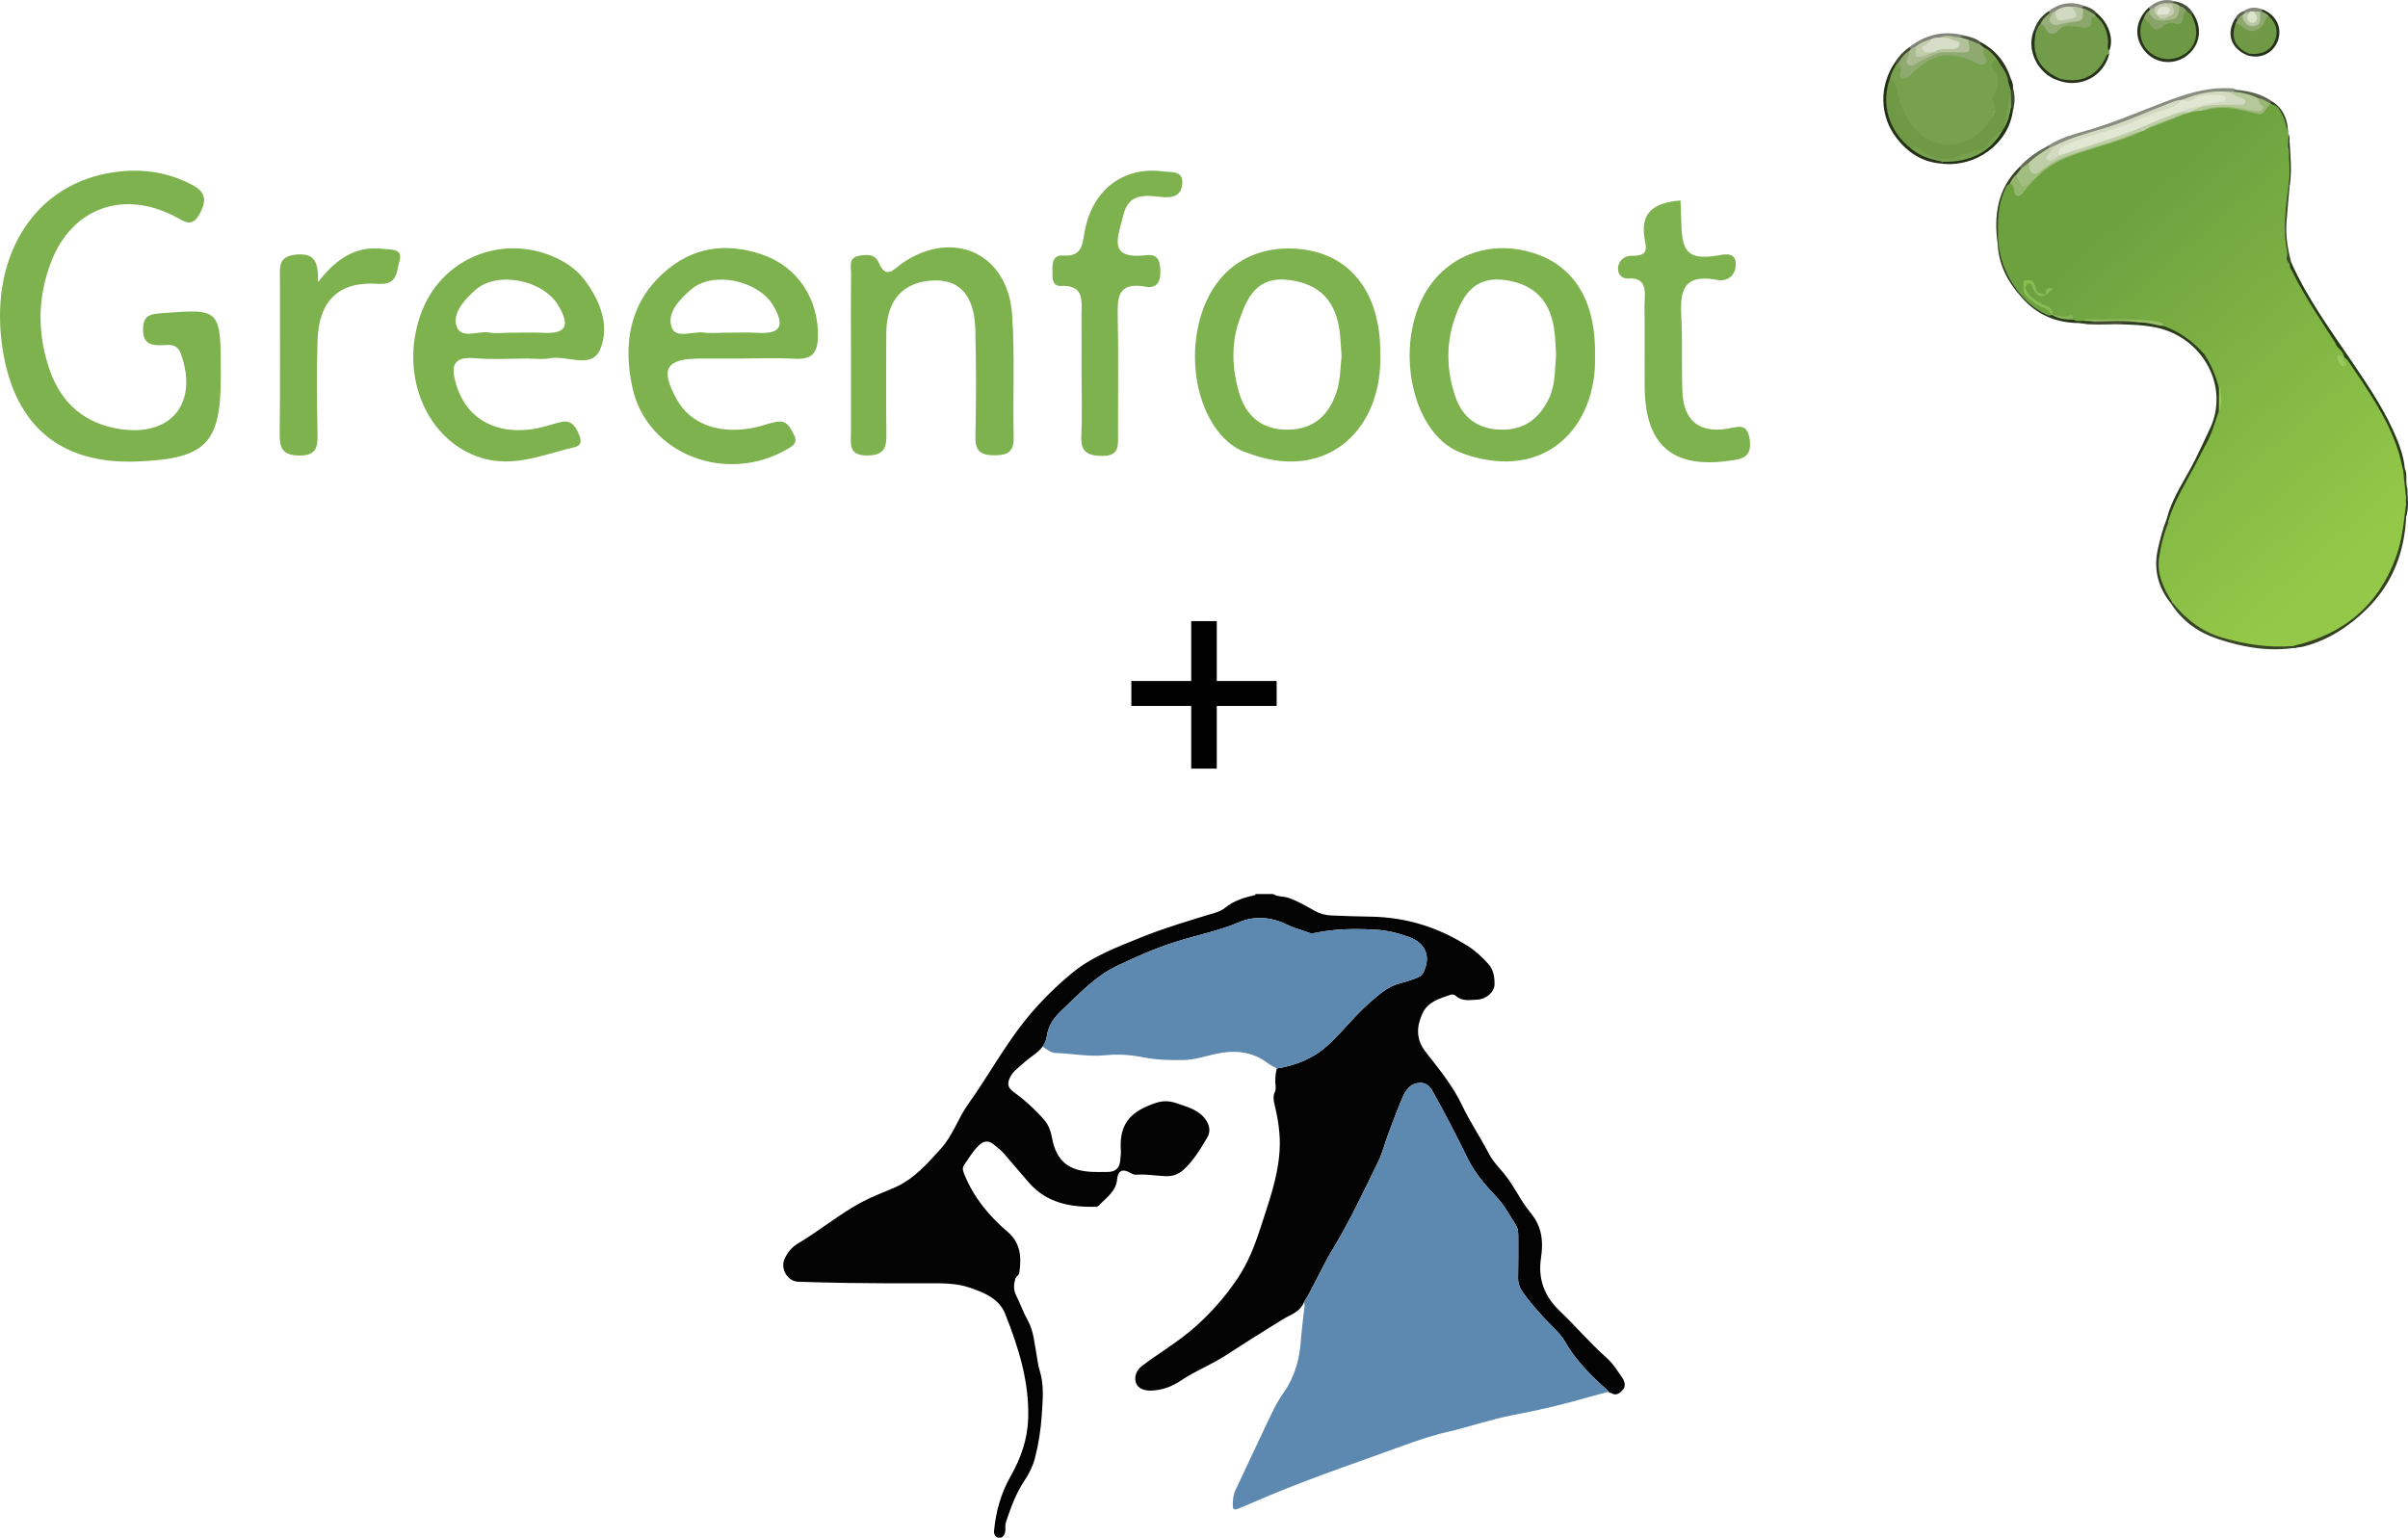 <?xml version="1.0" encoding="UTF-8"?>
<svg id="Layer_2" data-name="Layer 2" xmlns="http://www.w3.org/2000/svg" xmlns:xlink="http://www.w3.org/1999/xlink" viewBox="0 0 2263.692 1445.849">
  <defs>
    <style>
      .cls-1 {
        fill: #aabb92;
      }

      .cls-1, .cls-2, .cls-3, .cls-4, .cls-5, .cls-6, .cls-7, .cls-8, .cls-9, .cls-10, .cls-11, .cls-12, .cls-13, .cls-14, .cls-15, .cls-16, .cls-17, .cls-18, .cls-19, .cls-20, .cls-21, .cls-22, .cls-23, .cls-24, .cls-25, .cls-26, .cls-27, .cls-28, .cls-29, .cls-30, .cls-31, .cls-32, .cls-33, .cls-34, .cls-35, .cls-36, .cls-37, .cls-38, .cls-39, .cls-40, .cls-41, .cls-42, .cls-43, .cls-44, .cls-45, .cls-46, .cls-47, .cls-48, .cls-49, .cls-50, .cls-51, .cls-52, .cls-53, .cls-54, .cls-55, .cls-56, .cls-57, .cls-58, .cls-59, .cls-60, .cls-61, .cls-62, .cls-63, .cls-64, .cls-65, .cls-66, .cls-67, .cls-68, .cls-69, .cls-70, .cls-71, .cls-72, .cls-73, .cls-74, .cls-75, .cls-76, .cls-77 {
        stroke-width: 0px;
      }

      .cls-2 {
        fill: #a1bd80;
      }

      .cls-3 {
        fill: #d2d9c3;
      }

      .cls-4 {
        fill: #84897b;
      }

      .cls-5 {
        fill: #87bf4e;
      }

      .cls-6 {
        fill: #8fc25a;
      }

      .cls-7 {
        fill: #333f1e;
      }

      .cls-8 {
        fill: #3f4c2e;
      }

      .cls-9 {
        fill: #2c3d1b;
      }

      .cls-10 {
        fill: #87a466;
      }

      .cls-11 {
        fill: #e0e4d2;
      }

      .cls-12 {
        fill: url(#linear-gradient);
      }

      .cls-13 {
        fill: #94b56d;
      }

      .cls-14 {
        fill: #3f4c32;
      }

      .cls-15 {
        fill: #8faa70;
      }

      .cls-16 {
        fill: #000;
      }

      .cls-17 {
        fill: #85887a;
      }

      .cls-18 {
        fill: #e0e7d3;
      }

      .cls-19 {
        fill: #9fcd5e;
      }

      .cls-20 {
        fill: #898d7f;
      }

      .cls-21 {
        fill: #5c644f;
      }

      .cls-22 {
        fill: #333b25;
      }

      .cls-23 {
        fill: #27321d;
      }

      .cls-24 {
        fill: #98b773;
      }

      .cls-25 {
        fill: #374927;
      }

      .cls-26 {
        fill: #6e9944;
      }

      .cls-27 {
        fill: #24321a;
      }

      .cls-28 {
        fill: #d6ddc9;
      }

      .cls-29 {
        fill: #2b3a1d;
      }

      .cls-30 {
        fill: #36412a;
      }

      .cls-31 {
        fill: #828479;
      }

      .cls-32 {
        fill: #394626;
      }

      .cls-33 {
        fill: #77a14f;
      }

      .cls-34 {
        fill: #323f20;
      }

      .cls-35 {
        fill: #28321d;
      }

      .cls-36 {
        fill: #c5ceb2;
      }

      .cls-37 {
        fill: #b4c899;
      }

      .cls-38 {
        fill: #29331d;
      }

      .cls-39 {
        fill: #8ca76b;
      }

      .cls-40 {
        fill: #becfa7;
      }

      .cls-41 {
        fill: #27331b;
      }

      .cls-42 {
        fill: #293a19;
      }

      .cls-43 {
        fill: #374428;
      }

      .cls-44 {
        fill: #b4c29c;
      }

      .cls-45 {
        fill: #646b57;
      }

      .cls-46 {
        fill: #b6c59f;
      }

      .cls-47 {
        fill: #464d3b;
      }

      .cls-48 {
        fill: #313f23;
      }

      .cls-49 {
        fill: #29391c;
      }

      .cls-50 {
        fill: #25311d;
      }

      .cls-51 {
        fill: #5d89b1;
      }

      .cls-52 {
        fill: #729b4a;
      }

      .cls-53 {
        fill: #b8c7a5;
      }

      .cls-54 {
        fill: #a7b98d;
      }

      .cls-55 {
        fill: #8ea86e;
      }

      .cls-56 {
        fill: #86b556;
      }

      .cls-57 {
        fill: #709945;
      }

      .cls-58 {
        fill: #28371b;
      }

      .cls-59 {
        fill: #709946;
      }

      .cls-60 {
        fill: #dce4cb;
      }

      .cls-61 {
        fill: #243117;
      }

      .cls-62 {
        fill: #96ca5d;
      }

      .cls-63 {
        fill: #2b371f;
      }

      .cls-64 {
        fill: #5b604e;
      }

      .cls-65 {
        fill: #233117;
      }

      .cls-66 {
        fill: #404b31;
      }

      .cls-67 {
        fill: #d2dac2;
      }

      .cls-68 {
        fill: #212f15;
      }

      .cls-69 {
        fill: #c1ccac;
      }

      .cls-70 {
        fill: #464f38;
      }

      .cls-71 {
        fill: #95ac77;
      }

      .cls-72 {
        fill: #7db24e;
      }

      .cls-73 {
        fill: #505745;
      }

      .cls-74 {
        fill: #86897c;
      }

      .cls-75 {
        fill: #030303;
      }

      .cls-76 {
        fill: #99be65;
      }

      .cls-77 {
        fill: #35471d;
      }
    </style>
    <linearGradient id="linear-gradient" x1="1984.549" y1="210.799" x2="2236.514" y2="500" gradientUnits="userSpaceOnUse">
      <stop offset="0" stop-color="#6da140"/>
      <stop offset=".277" stop-color="#78ac42"/>
      <stop offset="1" stop-color="#93c848"/>
    </linearGradient>
  </defs>
  <g id="Layer_1-2" data-name="Layer 1">
    <g>
      <g>
        <g>
          <path class="cls-56" d="M1906.548,276.288c4.271,5.227,10.052,8.603,16.235,11.301,3.592,1.573,7.062,3.361,6.136,8.325-.047.046-.108.077-.154.108-1.418-3.238-3.191-5.489-7.123-6.799-6.352-2.112-11.702-6.553-16.62-11.116-3.669-3.392-2.56-8.418-2.56-12.766,0-1.773,2.698-1.865,4.518-1.881,2.22-.016,4.04.678,4.872,2.898.694,1.912,1.403,3.824,1.881,5.797.94,3.885,4.533,3.793,7.216,4.703,3.87,1.326,1.819-2.436,2.713-3.731,1.387-2.019,3.392-1.958,5.443-1.989.169.123.355.247.524.355-.047.046-.093.092-.139.108-.925.786-2.005,1.372-2.822,2.267-5.798,6.398-10.931,5.689-14.956-2.082-1.311-2.544-2.143-7.416-5.813-5.103-3.315,2.097-1.604,6.845.647,9.605Z"/>
          <path class="cls-52" d="M1982.878,47.639c-.031,1.048-.061,2.096-.092,3.145-5.592,12.393-13.562,22.039-27.679,25.227-6.463,1.46-12.627,1.129-18.818-.893-19.516-6.942-28.431-24.166-23.545-45.476,1.517-2.635,1.647-6.186,4.994-7.621,2.963-.662,4.982.826,6.359,3.159,3.097,5.245,6.655,4.633,10.617,1.116,2.137-1.897,4.507-3.354,7.459-3.6,3.553-.225,7.155-.526,10.635.173,5.743,1.154,10.526,1.357,12.223-6.023.722-3.139,3.873-2.64,6.453-2.213,10.842,8.568,11.938,20.504,11.394,33.006Z"/>
          <path class="cls-9" d="M2036.814,488.088c4.206-17.146,13.768-31.796,22.108-46.984,6.654-12.118,12.11-24.789,18.165-37.181,19.513-39.939-6.164-86.48-49.623-95.858-12.153-2.622-24.375-2.817-36.646-3.253.721-3.872,3.967-3.147,6.474-3.328,4.203-.304,8.434-.108,12.647-.125,7.844-.376,15.386,1.418,22.919,3.238,16.494,5.048,29.84,14.708,40.76,27.921,7.772,9.982,11.639,21.614,14.29,33.771.697,6.352.728,12.703.034,19.054-.239,1.206-.613,2.376-1.053,3.519-3.374,10.643-6.207,21.51-12.374,31.044-5.256,12.78-12.97,24.255-19.317,36.455-4.823,9.271-9.568,18.589-13.217,28.414-.794,2.137-1.437,4.403-3.704,5.581-1.339-.209-2.32-.648-1.463-2.268Z"/>
          <path class="cls-42" d="M2153.847,246.527c15.428,34.603,37.849,64.907,58.89,96.076,15.313,22.683,30.595,45.431,40.868,71.022,3.435,8.557,6.212,17.328,7.026,26.597.731,1.487-.023,2.096-1.383,2.347-2.04-1.08-2.624-3.131-3.032-5.096-5.903-28.441-21.137-52.454-36.375-76.424-5.062-7.964-9.875-16.155-16.281-23.194-.487-.555-.908-1.163-1.298-1.788-1.923-5.122-6.64-8.447-8.729-13.47-13.377-20.518-27.081-40.834-38.098-62.783-1.916-3.623-5.059-6.813-4.087-11.465.451-1.13,1.072-2.031,2.499-1.823Z"/>
          <path class="cls-20" d="M1925.683,136.792c11.136-7.227,23.802-10.629,36.341-14.188,24.728-7.018,48.182-17.412,72.149-26.467,18.697-7.064,37.696-13.617,58.155-13.198,3.261.067,6.707-.584,9.719,1.415-.709,1.677-2.156,2.463-3.727,3.109-.785.297-1.598.486-2.428.606-14.648-.727-28.812,1.522-42.45,6.958-.757.293-1.54.504-2.331.677-12.908,2.708-24.829,8.28-36.734,13.568-18.847,8.372-38.753,13.438-58.153,20.062-8.017,2.737-15.957,5.638-23.759,8.927-1.453.589-2.928,1.095-4.537.938-1.18-.396-1.968-1.164-2.245-2.407Z"/>
          <path class="cls-7" d="M2261.982,485.432c-1.464,33.801-12.89,63.512-37.227,87.411-16.835,16.532-36.289,29.147-59.497,35.114-1.956.503-4.019.592-6.032.874-1.629.579-3.221,1.042-3.933-1.253,1.468-2.592,4.261-2.607,6.645-3.335,53.04-16.183,85.6-50.653,94.818-106.035,1.014-6.09,1.646-12.186,1.884-18.362.077-1.988-.987-6.305,3.992-4.49-.22,3.361.798,6.798-.651,10.076Z"/>
          <path class="cls-41" d="M2061.482,12.284c9.409,13.818,7.026,30.367-5.778,40.118-12.246,9.327-29.402,7.503-39.283-4.177-10.715-12.665-9.399-28.865,3.327-40.976,1.334-.428,1.918.324,2.272,1.444-.094,1.108-.614,2.028-1.259,2.895-1.78,2.199-3.33,4.553-4.666,7.052-3.985,12.284-1.615,22.752,6.648,29.291,8.506,6.732,19.152,7.39,28.678,1.773,9.003-5.308,13.13-15.958,10.346-26.586-.774-2.957-2.453-5.651-2.543-8.808.241-1.247.732-2.216,2.258-2.027Z"/>
          <path class="cls-32" d="M2155.639,607.35c1.195.494,2.39.987,3.586,1.481-25.614,4.188-50.369-.095-74.586-8.146-18.179-6.043-33.171-16.695-43.623-33.12.449-.807,1.126-1.121,2.031-.946,2.34.616,4.156,2.122,5.564,3.926,14.445,18.511,34.692,26.42,56.699,30.997,14.519,3.02,29.101,5.705,44.075,3.851,2.275-.282,4.66-.251,6.255,1.957Z"/>
          <path class="cls-61" d="M1824.343,153.758c-17.348-1.525-30.772-10.197-41.166-23.576-16.417-21.131-16.898-49.363-1.738-71.625,1.464-.14,1.899.801,2.101,1.993-.722,5.263-4.507,9.359-5.512,14.519-7.203,25.277-.329,46.22,19.41,63.207,7.617,5.077,15.429,9.691,24.755,10.898,1.517.196,2.972.667,3.885,2.076.398,1.513-.612,2.05-1.736,2.508Z"/>
          <path class="cls-68" d="M1824.343,153.758c.684-.527,1.367-1.054,2.051-1.581,4.293-2.806,9.376-1.956,14.046-2.743,18.001-3.033,31.534-12.24,40.918-27.76.539-1.006,1.092-2.003,1.616-3.018,4.117-5.698,2.719-13.75,8.063-18.921,2.223.67,1.924,2.185,1.281,3.815-3.748,31.391-34.972,54.454-67.975,50.209Z"/>
          <path class="cls-43" d="M1888.76,173.983c-7.913,12.622-9.144,26.737-9.183,41.118-.009,3.314-.033,6.628-.05,9.942-1.182,1.443.32,3.717-1.532,4.953-3.843-27.252-.472-52.491,20.326-72.869,1.401-.514,1.907.347,2.252,1.462-.073,3.22-2.623,4.896-4.38,7.069-2.613,2.651-4.101,6.315-7.433,8.326Z"/>
          <path class="cls-25" d="M2153.847,246.527c-.48.574-.961,1.149-1.441,1.723-5.53-1.48-3.304-5.806-3.403-9.278-4.702-22.442-1.992-44.701,1.643-66.938,1.634.662.72,2.559,1.711,3.532-.962,10.978-2.048,21.947-2.853,32.937-.946,12.926,1.039,25.561,4.342,38.024Z"/>
          <path class="cls-34" d="M2036.814,488.088c.494.626.988,1.251,1.482,1.877.622.605.928,1.341.929,2.206-1.25,9.685-5.282,18.662-6.922,28.324-2.223,13.098.254,24.898,6.552,36.255,1.691,3.05,4.504,5.775,3.402,9.818-.414.332-.828.664-1.242.997-12.393-15.26-16.792-32.41-12.379-51.717,2.155-9.428,4.468-18.796,8.178-27.759Z"/>
          <path class="cls-49" d="M1901.198,277.344c8.126,7.857,16.197,15.797,27.625,18.8.385-.066.77-.133,1.155-.203,6.513,1.086,12.921,2.876,19.596,2.915,3.219.762,6.487,1.007,9.79.975,3.481.417,7.416-.951,10.095,2.577-4.61,3.827-9.787,1.346-14.742,1.329-22.03-.099-40.542-7.934-54.87-24.966-.666-1.532.059-1.747,1.35-1.428Z"/>
          <path class="cls-23" d="M2126.33,8.659c12.949,4.633,19.391,16.994,15.21,29.182-4.152,12.101-16.392,18.063-29.007,14.131-.117-1.396.792-2.014,1.88-2.499,1.463-.515,2.996-.588,4.528-.617,8.101-.156,14.441-3.253,17.596-11.085,3.182-7.901,1.933-15.02-4.526-20.917-1.875-2.232-4.831-3.377-6.198-6.123-.103-.759.057-1.453.519-2.072Z"/>
          <path class="cls-35" d="M1936.733,74.118c19.37,4.479,34.128-2.32,42.669-19.825.813-1.666,1.132-3.403,3.384-3.508-5.078,21.077-27.364,32.628-47.977,24.867.287-.956,1.258-1.054,1.924-1.534Z"/>
          <path class="cls-31" d="M1794.795,44.371c15.873-12.191,33.422-16.123,52.863-10.731-1.217,1.904-3.219,2.425-5.206,2.978-5.86.325-11.721-1.937-17.583-.002-2.911.653-5.909.874-8.77,1.768-4.758,1.353-9.232,3.369-13.49,5.876-1.851.991-3.498,2.49-5.799,2.396-1.089-.392-1.78-1.138-2.014-2.285Z"/>
          <path class="cls-27" d="M1936.733,74.118c-.641.511-1.282,1.023-1.924,1.534-19.73-6.371-30.631-29.649-22.458-47.958,1.412-.175,2.27.147,1.626,1.815-4.782,21.305,2.742,36.054,22.756,44.608Z"/>
          <path class="cls-29" d="M1901.198,277.344c-.45.476-.9.952-1.35,1.428-12.581-13.885-20.687-29.776-21.853-48.776.474-1.663-.075-3.642,1.532-4.953,1.357,19.865,9.023,37.116,21.671,52.302Z"/>
          <path class="cls-14" d="M1954.717,303.738c4.723-1.223,9.82,1.117,14.396-1.508,1.133-1.599,2.814-2.156,4.635-2.221,10.659-.38,21.322-.329,31.981-.026,2.285.065,4.639.442,5.491,3.184-6.736,1.346-13.789-1.235-20.402,1.645-12.048.14-24.121,1.102-36.101-1.074Z"/>
          <path class="cls-38" d="M1861.423,39.298c14.488,7.49,23.953,19.172,28.9,34.627-.944,1.153-.182,4.232-3.305,2.934-2.655-6.543-6.384-12.523-9.894-18.613-3.734-4.952-8.095-9.255-13.199-12.797-1.43-1.135-2.757-2.35-3.269-4.198-.019-.758.224-1.414.766-1.953Z"/>
          <path class="cls-63" d="M2114.397,50.551c-.621.474-1.243.948-1.864,1.422-15.681-6.469-20.241-21.18-10.893-35.142,1.476-.583,1.977.365,2.364,1.501.125,1.56-.504,2.931-1.062,4.319-2.483,10.102-.711,18.653,8.786,24.464,1.284.785,2.614,1.646,2.67,3.437Z"/>
          <path class="cls-74" d="M1925.826,10.5c10.591-7.902,22.011-9.707,34.362-4.679-.681,1.567-2.024,2.276-3.548,2.755-2.999.546-5.892-.721-8.873-.515-5.077-.373-9.713,1.191-14.224,3.275-1.257.579-2.53,1.124-3.864,1.512-.683.149-1.366.136-2.048-.018-.987-.475-1.623-1.227-1.806-2.33Z"/>
          <path class="cls-65" d="M1982.878,47.639c-2.507-2.638-.858-5.84-1.08-8.754-.708-9.289-3.632-17.418-11.13-23.43-.936-.471-1.691-1.101-1.921-2.191.376-.998.839-1.835,2.121-1.116,11.448,9.253,16.562,24.364,12.01,35.492Z"/>
          <path class="cls-45" d="M1899.853,158.681c-.511-.518-1.022-1.036-1.532-1.554,7.707-8.682,17.236-14.91,27.362-20.335.579.536,1.158,1.072,1.737,1.608-4.648,7.073-12.973,9.561-18.828,15.13-2.966,1.623-4.386,5.891-8.74,5.151Z"/>
          <path class="cls-21" d="M2098.761,86.027c1.095-.557,2.191-1.114,3.286-1.672,12.029,1.28,23.683,3.718,33.792,10.935-.303,1.202-1.056,1.964-2.243,2.308-4.28-.146-7.643-3.023-11.683-3.908-7.37-3.609-16.025-3.336-23.152-7.663Z"/>
          <path class="cls-48" d="M2134.029,96.964c.603-.558,1.206-1.116,1.809-1.674,10.315,6.432,14.414,16.224,15.065,27.88-3.285-.368-2.683-3.037-3.206-5.18-1.899-7.785-4.714-15.059-12.042-19.518-.91-.106-1.429-.633-1.626-1.508Z"/>
          <path class="cls-58" d="M2152.357,175.566c-.57-1.177-1.14-2.353-1.71-3.531.038-10.434.077-20.866.117-31.298.055-2.83-2.624-6.16,1.506-8.245.959,14.356,2.368,28.712.087,43.074Z"/>
          <path class="cls-4" d="M2021.279,8.998c-.51-.583-1.02-1.166-1.531-1.749,7.379-6.176,15.523-9.128,25.12-5.97-.611,1.346-1.83,1.965-3.058,2.582-.631.279-1.289.471-1.961.617-4.431.289-8.852.616-12.7,3.224-1.89.73-3.498,2.775-5.869,1.296Z"/>
          <path class="cls-47" d="M2041.655,2.661c1.071-.46,2.142-.921,3.212-1.381,7.103,1.305,12.843,4.669,16.615,11.004-.516.548-1.032,1.095-1.548,1.643-2.399.604-3.712-1.161-5.272-2.397-1.829-1.894-3.833-3.557-6.267-4.644-2.196-1.489-5.262-1.599-6.741-4.224Z"/>
          <path class="cls-30" d="M1925.826,10.5c.456.52.913,1.04,1.369,1.56-1.243,5.136-5.623,7.652-9.113,10.911-2.741,1.316-2.323,4.618-4.106,6.537-.541-.604-1.083-1.209-1.625-1.814,2.466-7.32,7.092-12.946,13.475-17.195Z"/>
          <path class="cls-8" d="M1892.318,103.549c-.557-1.149-1.113-2.298-1.67-3.448-3.198-3.464-1.85-7.629-1.81-11.596.11-.791.328-1.558.613-2.304.646-1.453,1.367-2.855,2.945-3.538,1.95,6.969,1.998,13.931-.077,20.886Z"/>
          <path class="cls-77" d="M2259.118,442.182c.504-.653,1.008-1.307,1.512-1.96,3.001,6.049.284,12.848,2.492,19-1.617,2.344,1.57,6.139-2.357,7.785-3.921-8.053-3.978-16.36-1.647-24.825Z"/>
          <path class="cls-17" d="M2126.33,8.659c.02.667.041,1.334.061,2.002-.469.59-1.053,1.026-1.746,1.318-1.76.565-3.581.543-5.397.565-1.041.037-2.087.028-3.128.056-1.709.054-3.409.535-5.137.179-1.006-.466-1.694-1.193-1.884-2.321,5.418-3.723,11.184-4.104,17.231-1.798Z"/>
          <path class="cls-73" d="M1861.423,39.298c-.063.766-.125,1.531-.188,2.297-4.318.979-7.664-2.093-11.59-2.76-2.356-.994-5.112-1.283-6.664-3.716,1.18-1.692,3.145-.901,4.677-1.479,4.886,1.162,9.732,2.422,13.765,5.658Z"/>
          <path class="cls-66" d="M1794.795,44.371c.582.583,1.164,1.165,1.746,1.748-.064,1.096-.565,1.996-1.238,2.824-3.748,3.551-6.847,7.71-10.511,11.349-.685.289-1.346.226-1.987-.136-.455-.533-.911-1.066-1.366-1.599,3.412-5.708,7.975-10.332,13.356-14.186Z"/>
          <path class="cls-22" d="M2261.746,467.238c.641-2.641-.654-5.614,1.376-8.016.104,8.758,1.773,17.583-1.14,26.21-.072-3.746-.144-7.492-.217-11.237-1.859-2.314-1.853-4.632-.019-6.956Z"/>
          <path class="cls-70" d="M1970.867,12.147c-.554.522-1.107,1.043-1.661,1.565-4.597.731-7.353-3.029-11.046-4.515-.559-.435-.979-.982-1.286-1.616.601-1.535,2.108-1.365,3.314-1.76,4.059,1.267,7.889,2.918,10.679,6.327Z"/>
          <path class="cls-50" d="M1892.395,82.663l-1.677,3.556c-2.411-2.632-4.526-5.355-2.825-9.245.81-1.017,1.62-2.033,2.43-3.05,1.331,2.761,2.279,5.613,2.072,8.739Z"/>
          <path class="cls-64" d="M2109.1,10.457c.551.513,1.102,1.026,1.654,1.539-.014,1.484-1.042,2.309-2.033,3.161-1.883.948-2.605,3.825-5.392,3.294-.563-.54-1.126-1.08-1.689-1.62,1.537-3.236,4.2-5.154,7.46-6.373Z"/>
          <path class="cls-48" d="M2152.27,132.491c-2.238,2.428-.806,5.528-1.506,8.241-2.875-5.15.004-10.223.215-15.335,1.464,2.175,1.61,4.592,1.292,7.093Z"/>
          <path class="cls-6" d="M1929.629,271.493c-.047.046-.093.092-.139.108-.139-.154-.262-.308-.385-.462.169.123.355.247.524.355Z"/>
          <path class="cls-5" d="M1906.548,276.288c4.271,5.227,10.052,8.603,16.235,11.301,3.592,1.573,7.062,3.361,6.136,8.325-.047.046-.108.077-.154.108-1.418-3.238-3.191-5.489-7.123-6.799-6.352-2.112-11.702-6.553-16.62-11.116-3.669-3.392-2.56-8.418-2.56-12.766,0-1.773,2.698-1.865,4.518-1.881,2.22-.016,4.04.678,4.872,2.898.694,1.912,1.403,3.824,1.881,5.797.94,3.885,4.533,3.793,7.216,4.703,3.87,1.326,1.819-2.436,2.713-3.731,1.387-2.019,3.392-1.958,5.443-1.989.169.123.355.247.524.355-.047.046-.093.092-.139.108-.925.786-2.005,1.372-2.822,2.267-5.798,6.398-10.931,5.689-14.956-2.082-1.311-2.544-2.143-7.416-5.813-5.103-3.315,2.097-1.604,6.845.647,9.605Z"/>
          <path class="cls-2" d="M1899.853,158.681c2.58-2.003,5.159-4.006,7.739-6.009,1.282,1.042,1.603,2.573,2.044,4.039,1.203,3.998,3.926,4.934,6.996,2.513,23.539-18.557,53.136-21.964,80.063-31.986,5.724-2.13,11.008-7.17,18.038-4.781.264.289.525.582.787.875-8.054,7.378-18.84,8.395-28.486,11.921-14.218,5.198-28.803,9.386-43.182,14.154-10.373,3.439-18.067,11.266-27.078,16.941-3.142,1.823-5.302,4.774-8.073,7.026-7.35,5.974-11.058,4.815-13.361-4.2-.379-1.484-.886-2.952-.235-4.487,1.582-2.002,3.165-4.005,4.747-6.007Z"/>
          <path class="cls-37" d="M2098.761,86.027c8.481.905,16.779,2.485,24.405,6.567,2.449,3.307,7.595,6.045,4.7,10.915-2.852,4.797-8.068,3.402-12.493,2.122-16.985-4.912-33.874-4.877-50.727.549-5.619,1.575-11.238,3.149-16.858,4.724-1.455.99-2.957,1.34-4.558.337,1.104-7.367,8.07-4.628,12.06-7.018,4.555-1.687,8.919-3.885,13.603-5.248.706-.258,1.432-.441,2.165-.591,11.606-2.8,23.575-1.427,35.895-2.197-2.75-4.822-9.598-3.804-9.955-9.669.588-.164,1.175-.327,1.763-.491Z"/>
          <path class="cls-24" d="M2064.646,106.18c16.397-8.211,33.283-6.444,50.288-2.495,1.959.455,3.963.851,5.963.966,2.244.129,4.855.483,6.124-1.992,1.235-2.409-1.131-3.613-2.362-5.071-1.261-1.493-1.388-3.216-1.493-4.995,4.219-.03,7.178,3.075,10.863,4.372.541.502,1.083,1.005,1.625,1.507-.802,1.565-3.202,2.129-3.004,4.245.799,8.525-3.737,8.429-10.015,6.703-6.866-1.887-14.014-2.78-20.833-4.802-12.645-3.75-24.767,1.382-37.157,1.563Z"/>
          <path class="cls-13" d="M1895.106,164.688c.399.646.868,1.259,1.186,1.943,5.185,11.148,5.36,11.195,15.306,2.543,1.544-1.344,2.905-2.879,5.177-2.825-5.293,6.063-10.407,12.294-15.936,18.133-4.262,4.5-6.743,3.499-8.788-2.461-.93-2.709.699-6.576-3.289-8.037,1.487-3.527,3.233-6.877,6.345-9.295Z"/>
          <path class="cls-2" d="M2043.124,110.839c1.555.021,3.109.043,4.664.064-3.583,4.79-9.607,4.074-14.39,6.107-5.774,2.455-11.114,6.565-17.88,6.32.001.002-.24-.258-.24-.258-1.014-1.638-.524-3.13,1.014-3.835,7.631-3.498,15.421-6.626,23.326-9.451,1.215-.434,2.502.136,3.505,1.051Z"/>
          <path class="cls-39" d="M1958.204,7.941c4.236.839,7.368,3.784,11.003,5.771.487.58.974,1.161,1.461,1.742-2.046.779-4.995.034-4.681,4.091.491,6.329-4.241,7.332-8.679,6.199-5.33-1.362-10.587-.951-15.886-1.199-.706-1.74.263-2.831,1.471-3.83,1.54-.912,3.282-1.278,5.008-1.546,5.237-.812,9.195-2.672,8.465-9.076-.121-1.061.893-1.709,1.837-2.151Z"/>
          <path class="cls-71" d="M1942.967,21.485c-.515,1.02-1.029,2.04-1.544,3.059-.504.089-1.041.093-1.505.28-4.036,1.625-5.976,6.698-10.729,6.94-5.635.287-5.562-5.928-8.87-8.354-.554-.406-1.48-.306-2.235-.44,1.594-4.843,5.343-7.887,9.113-10.911.562.039,1.126.078,1.689.118,1.505,1.177.937,2.699.727,4.185-.607,4.312,1.725,5.419,5.457,4.912,2.647-.36,5.326-2.247,7.896.21Z"/>
          <path class="cls-12" d="M2261.76,474.192c-1.989,16.697-3.531,33.488-9.328,49.46-16.667,45.93-49.692,72.957-96.794,83.704-22.71,1.958-44.727-1.511-66.528-7.847-19.519-5.674-34.397-17.453-46.855-32.933-7.832-12.704-14.709-25.732-12.642-41.397,1.542-11.594,4.302-22.896,8.788-33.719-.015-.509-.046-1.002-.108-1.495,5.581-18.779,16.004-35.245,25.116-52.344,3.238-6.075,6.321-12.258,9.482-18.378,5.689-9.652,8.834-20.321,12.319-30.836.231-.586.462-1.156.693-1.742,1.896-7.015,1.835-14.061.154-21.122-2.698-11.625-7.277-22.464-13.829-32.455-10.577-12.041-23.158-21.2-38.375-26.55-1.08-.848-2.482-1.619-1.588-3.022-22.001-2.22-44.064-2.852-66.158-2.328-2.529.062-5.103-.401-7.585.447-3.207.216-6.476.848-9.405-1.171-1.634-2.22-3.809-1.958-6.198-1.65-4.934.647-9.39-1.526-13.969-2.806l-.123.139c-.016-.046-.031-.092-.062-.123.046-.031.108-.062.154-.108.925-4.965-2.544-6.753-6.136-8.325-6.183-2.698-11.965-6.075-16.235-11.301-2.251-2.76-3.962-7.509-.647-9.605,3.67-2.313,4.502,2.56,5.813,5.103,4.025,7.771,9.158,8.48,14.956,2.082.817-.894,1.896-1.48,2.822-2.267.046-.015.092-.062.139-.108-.169-.108-.355-.231-.524-.355-2.051.031-4.055-.031-5.443,1.989-.894,1.295,1.156,5.057-2.713,3.731-2.683-.91-6.276-.817-7.216-4.703-.478-1.974-1.187-3.885-1.881-5.797-.832-2.22-2.651-2.914-4.872-2.898-1.82.015-4.518.108-4.518,1.881,0,4.348-1.11,9.374,2.56,12.766,4.918,4.564,10.269,9.004,16.62,11.116,3.932,1.31,5.705,3.561,7.123,6.799-1.927,1.495-3.669.355-5.458-.493-9.081-4.24-16.698-10.361-23.204-17.946-13.275-15.402-20.691-33.195-21.847-53.562-.154-14.57-.478-29.171,5.396-43.001,1.002-2.359,1.881-4.749,3.361-6.845,4.132-2.683,5.381-.216,6.167,3.376.525,2.436.324,5.813,3.176,6.537,3.207.802,4.918-2.39,6.645-4.456,4.271-5.134,8.587-10.207,13.398-14.863,16.636-15.942,38.359-20.814,59.282-27.69,13.336-4.394,27.105-7.847,39.516-14.801,10.885-3.993,21.662-8.264,32.362-12.735,5.535-2.729,11.486-4.086,17.499-5.258,4.363.185,8.65-.863,12.812-1.788,13.476-2.991,26.318.185,39.146,3.361,9.651,2.405,9.589,2.606,15.187-5.967.57-.879,1.495-1.342,2.435-1.773,7.0.17,8.743,6.059,11.348,10.762,2.451,4.425,2.682,9.729,4.918,14.292.632.725.863,1.449.077,2.22,1.08,5.227-1.033,10.608.74,15.803.093,10.176,1.418,20.352-.015,30.528-2.714,21.801-6.183,43.586-1.496,65.556.062,1.927-.031,3.839-.632,5.674.431,1.943,1.218,3.762,2.822,5.289-.078,4.194,3.099,7.077,4.348,10.731,11.286,22.001,25.178,42.415,38.483,63.198,1.357,5.381,8.109,7.447,8.341,13.537-.016-.015-.047-.031-.062-.046-.093.046-.17.108-.247.17-3.176.617-5.889,1.418-1.372,5.057.802-1.634-.277-3.839,1.372-5.057.108-.015.2-.046.309-.062v-.062c1.156.971,2.575,1.742,3.391,2.945,18.486,27.398,37.82,54.363,47.934,86.386,1.758,5.612,2.822,11.425,4.225,17.145.863,8.356,1.742,16.698,2.621,25.054.015,2.313.015,4.641.015,6.953Z"/>
          <path class="cls-19" d="M2203.574,335.708v.062c-.108.015-.201.046-.309.062.077-.062.154-.123.247-.17.015.015.046.031.062.046Z"/>
          <path class="cls-76" d="M1958.523,301.641c1.931-1.854,4.36-1.205,6.593-1.186,20.459.172,40.956-.986,61.351,1.553,1.988.248,3.914.995,5.869,1.51.507,1.009,1.014,2.019,1.521,3.028-7.602-.756-14.885-3.654-22.639-3.377-13.991-2.224-28.063-.903-42.105-.939-3.53-.196-7.06-.392-10.591-.588Z"/>
          <path class="cls-19" d="M2086.054,365.544c.342-.754,1.484-2,1.453-1.625-.618,7.578,2.598,15.459-1.599,22.753.048-7.042.097-14.085.145-21.127Z"/>
          <path class="cls-18" d="M2050.842,93.962c.464-.168.939-.301,1.423-.397,4.047.837,7.502-1.02,11.021-2.482,7.258-3.014,14.84-3.687,22.584-3.279,3.503.185,7.107.832,7.41,5.055.333,4.632-3.867,4.018-6.666,4.415-5.781.821-11.684.84-17.272,2.838l.006-.004c-5.803,1.318-11.284,3.648-16.946,5.411-14.909,4.578-29.085,11.074-43.383,17.154-16.986,7.223-34.601,12.319-52.259,17.361-7.284,2.08-13.76,6.91-21.792,6.43-3.325-7.135,1.662-9.984,6.774-12.026,9.738-3.888,19.547-7.92,29.666-10.43,13.729-3.406,26.945-8.11,39.814-13.671,13.126-5.672,26.82-9.944,39.619-16.376Z"/>
          <path class="cls-40" d="M1935.264,146.298c20.3-6.639,40.699-12.99,60.869-20.003,18.013-6.263,34.979-15.274,53.277-20.858.973-.297,1.975-.499,2.963-.745,1.931-.869,3.877-1.793,4.726,1.293-4.741,1.379-10.083,1.031-13.975,4.855-9.421,3.759-19.684,5.603-27.844,12.236-11.123,1.847-20.949,7.545-31.68,10.632-13.668,3.931-27.183,8.415-40.69,12.884-8.059,2.666-15.257,7.138-22.095,12.063-3.079,2.218-5.531,6.139-9.875,4.194-4.35-1.948-3.289-6.415-3.349-10.177,5.877-5.774,12.879-9.986,19.829-14.27,1.104-.329,2.208-.658,3.313-.987,2.131,4.475-3.27,6.217-3.484,10.375,2.839,1.022,5.206-2.15,8.014-1.491Z"/>
          <path class="cls-67" d="M1935.264,146.298c-3.353,2.552-7.478,6.659-10.979,3.438-1.96-1.803,2.659-6.095,4.865-8.981.733-.959,1.067-2.221,1.584-3.343,14.604-7.607,30.418-11.858,46.079-16.495,20.395-6.037,39.667-14.984,59.449-22.608,4.725-1.821,9.325-4.235,14.58-4.348-4.275,5.893-11.558,7.684-17.42,9.579-13.331,4.309-25.706,10.796-38.937,15.182-16.887,5.597-34.167,9.977-50.699,16.693-5.186,2.107-9.361,4.358-8.523,10.882Z"/>
          <path class="cls-67" d="M2069.342,100.111c5.206-4.863,12.31-1.741,18.074-4.29,1.685-.745,4.633.187,4.602-2.787-.026-2.492-2.569-3.388-4.405-3.441-8.02-.231-16.122-1.589-23.794,2.692-3.392,1.893-7.224,5.447-11.554,1.282,14.328-6.048,29.162-8.884,44.732-7.051,2.437,3.278,6.549,3.698,9.798,5.587,1.692.985,4.198.685,3.912,3.627-.284,2.923-2.555,2.772-4.604,2.771-12.278-.001-24.571-.378-36.762,1.61Z"/>
          <path class="cls-26" d="M2055.786,10.642c1.383,1.094,2.767,2.189,4.15,3.284,7.794,14.383,5.685,28.312-5.507,36.371-11.407,8.215-26.794,6.667-36.048-3.628-7.074-7.869-8.339-20.549-2.966-29.717,3.649-.225,5.372,2.535,7.314,4.839,2.752,3.266,5.741,3.98,9.33,1.375,1.45-1.052,3.062-2.149,4.805-2.275,7.124-.515,14.227-.707,15.579-10.199.163-1.147,2.178-.785,3.344-.05Z"/>
          <path class="cls-10" d="M2055.786,10.642c-3.76.261-3.186,3.091-3.469,5.593-.541,4.787-2.64,7.704-8.081,5.863-4.042-1.368-8.011-.041-10.651,2.406-5.714,5.296-9.637,3.011-12.952-2.179-1.439-2.254-3.568-3.509-5.219-5.373.977-2.486,1.912-5.003,4.426-6.432,1.586.31,2.595,1.456,3.709,2.488,8.501,7.873,19.043,5.655,23.732-4.976.425-.964,1.081-1.681,2.093-2.037,3.055.283,4.755,2.435,6.411,4.647Z"/>
          <path class="cls-54" d="M2049.375,5.995c-1.954,4.528-.254,11.248-7.786,12.402-8.745,1.34-17.521,3.112-21.748-7.877.479-.507.959-1.014,1.439-1.521,1.665-.913,3.331-1.827,4.996-2.74,1.771,1.836.125,4.627,1.843,6.471.5.437.984.875,1.505,1.277,9.619,1.508,10.935.342,11.921-10.56.064-.258.101-.519.111-.785,2.883.393,5.569,1.244,7.72,3.333Z"/>
          <path class="cls-33" d="M1782.805,60.156c.383-.133.777-.208,1.182-.225,4.448-.059,4.518,3.372,4.616,6.283.207,6.137,3.196,4.883,6.227,2.36,3.925-3.268,7.691-6.734,11.755-9.839,12.916-9.867,27.062-10.83,42.017-5.729,1.204.411,2.317,1.101,3.532,1.488,3.385,1.077,6.826,4.478,9.977,3.159,4.672-1.955-.279-6.148.597-9.338.405-1.475.4-3.048,1.856-4.002,5.919,2.757,9.988,7.508,13.667,12.68-2.499,3.61-3.021,7.145-.22,10.98,1.519,2.08,2.737,4.972,1.965,7.28-4.145,12.392-1.534,26.007-8.465,38.146-5.253,9.2-11.343,16.636-21.083,20.18-25.323,9.215-40.987,2.793-56.462-17.069-4.252-5.457-7.304-11.877-9.067-18.611-2.152-8.217-4.816-16.211-8.187-23.988.962-5.059,3.672-9.343,6.092-13.755Z"/>
          <path class="cls-57" d="M1776.713,73.911c5.379,3.314,6.225,9.149,7.508,14.462,2.485,10.298,6.034,20.124,12.396,28.597,18.623,24.803,49.007,24.484,67.659,4.216,5.501-5.977,14.285-14.763,9.473-26.436-.967-2.347.28-5.029,1.562-7.32,4.091-7.315,4.329-14.279-.716-21.52-2.701-3.876-4.243-8.684,3.637-8.917,3.709,6.424,9.202,11.985,9.659,19.982.944,3.082,1.885,6.163,2.827,9.245 0.0 0-.497.08-.497.08.116,11.623-2.752,22.718-5.968,33.752l-1.027,1.671c-4.65,5.388-10.089,10.052-14.232,15.918-3.37,4.772-9.271,5.152-14.089,7.146-13.614,5.636-27.544,8.808-42.122,2.808-5.566-2.291-9.318-8.265-16.166-7.803-21.176-16.421-28.557-42.209-19.904-65.879Z"/>
          <path class="cls-33" d="M1796.616,139.791c3.558-3.063,7.075-1.349,9.673.98,11.473,10.284,23.636,10.898,37.725,5.447,5.557-2.15,11.379-4.971,17.686-5.38,3.038-.197,5.501-1.82,6.662-4.476,3.028-6.927,8.906-10.782,14.862-14.638-12.411,22.347-32.271,30.793-56.833,30.457-10.74-2.166-21.176-5.068-29.774-12.388Z"/>
          <path class="cls-33" d="M1884.252,120.051c-2.153-3.992,1.26-7.112,1.769-10.698,1.096-7.728,2.766-15.375,4.2-23.055.141,4.601.283,9.202.426,13.803-1.279,6.923-2.559,13.846-6.395,19.95Z"/>
          <path class="cls-56" d="M1928.943,295.999c5.604-.415,10.94,3.731,16.897.458,1.979-1.088,3.075,1.853,3.278,3.998-7.071.081-14.001-.478-20.176-4.456Z"/>
          <path class="cls-59" d="M2114.397,50.551c-10.818-4.736-18.448-12.797-12.611-28.871,2.479-1.296,4.296.081,6.301,1.347,10.049,6.346,13.838,5.392,20.398-4.94,1.029-1.62,1.517-4.096,4.405-2.841,7.271,6.754,9.089,14.463,5.511,23.362-3.063,7.616-10.345,12.176-19.421,12.129-1.528-.008-3.055-.122-4.583-.187Z"/>
          <path class="cls-55" d="M2132.89,15.246c-3.197.2-2.744,3.336-3.704,5.07-5.396,9.753-13.284,11.613-21.693,4.529-1.768-1.489-3.488-2.675-5.706-3.166.514-1.076,1.027-2.152,1.541-3.229,1.767-1.238,2.236-3.847,4.652-4.398,1.304.958,1.522,2.616,2.415,3.799,2.051,2.72,4.646,4.883,8.306,4.377,4.084-.564,3.935-4.027,4.255-7.048.162-1.532.448-3.017,1.522-4.219.638-.1,1.276-.2,1.914-.301,2.385,1.218,4.923,2.22,6.499,4.585Z"/>
          <path class="cls-28" d="M1815.091,36.993c2.804-1.77,6-1.575,9.109-1.819,4.931-1.352,9.576-.124,14.234,1.435,2.857.956,5.575,2.084,4.984,5.668-.573,3.474-3.349,4.973-6.574,5.587-4.776.909-9.778-.387-14.47,1.467-.951.376-1.973.562-2.932.917-.795.301-1.621.5-2.459.636-1.498.235-3.009.264-4.521.094-2.927-.33-5.57-1.383-6.553-4.339-1.207-3.631,2.026-4.661,4.23-6.175,1.662-1.141,3.466-2.079,4.952-3.471Z"/>
          <path class="cls-44" d="M1818.084,49.186c4.816-3.794,10.528-3.009,16.041-3.042,3.488-.021,7.279-.291,7.923-4.206.641-3.897-3.729-3.353-6.006-4.44-3.697-1.765-7.739-2.33-11.841-2.323,6.25-3.46,12.52.035,18.781-.055,2.446.731,4.891,1.462,7.336,2.193,2.541,3.101,4.39,6.516,2.199,10.428-2.074,3.702-5.763,3.358-9.448,3.141-6.083-.357-12.188-.086-18.283-.126-2.316-.171-4.855.61-6.7-1.571Z"/>
          <path class="cls-1" d="M1818.084,49.186c2.085.019,4.169.039,6.254.058.433,2.428-1.591,2.111-2.879,2.502-5.902,1.79-11.287,4.543-16.368,8.059-3.821,2.644-8.3,5.382-12.536,1.496-4.287-3.934-.781-7.923,1.312-11.652.374-.667.721-1.35,1.105-2.013.523-.506,1.045-1.011,1.568-1.517,1.623-.913,3.247-1.827,4.871-2.74q3.338,8.325,13.926,6.564c.487-.081.911-.321,1.274-.708.49-.027.98-.043,1.471-.048Z"/>
          <path class="cls-69" d="M1816.612,49.234c-1.308.658-2.558,1.488-3.933,1.949-12.396,4.151-12.722,3.91-11.269-7.806,4.039-3.245,8.681-5.198,13.68-6.385.002,2.493-2.477,2.895-3.627,4.386-1.372,1.778-5.728,1.461-4.268,5.003,1.193,2.895,4.312,3.009,7.169,2.833.746-.046,1.498.01,2.248.019Z"/>
          <path class="cls-15" d="M1794.973,47.635c.191,2.087-.366,3.974-1.279,5.852-1.076,2.214-2.841,4.604-.22,6.873,2.283,1.976,4.849,1.334,7.06-.105,7.413-4.824,15.555-8.022,23.803-11.012,6.31-.004,12.619-.013,18.929-.011,8.668.003,8.981-.386,7.31-8.906-.193-.984-.178-2.01-.259-3.015,3.639,1.428,7.279,2.855,10.919,4.282,1.109.907,2.218,1.814,3.328,2.72-.345,3.344-.35,6.605,1.385,9.692.972,1.729,2.301,3.676.324,5.562-2.207,2.105-4.516,1.491-7.024.254-9.164-4.519-18.304-8.127-29.112-7.789-12.629.394-21.406,7.03-30.125,14.577-1.929,1.67-3.587,3.699-5.662,5.143-1.806,1.256-3.901,2.832-6.345,1.454-2.576-1.453-2.148-3.612-1.286-5.997,1.112-3.074-.321-5.411-2.729-7.279,2.781-4.884,6.164-9.233,10.984-12.296Z"/>
          <path class="cls-46" d="M1942.967,21.485c-1.486.231-2.998.353-4.451.715-3.475.867-6.518,3.232-10.297-.542-4.03-4.026,1.456-6.313.669-9.479,1.059-.538,2.12-1.076,3.181-1.613,2.657,1.961,2.298,7.312,7.296,6.602,3.237-.46,6.83-.314,9.304-2.793,2.942-2.946-3.662-4.873-1.199-8.008,3.312-.965,6.242,1.023,9.404,1.215.458.065.901.184,1.329.36-.269,13.079.881,10.999-15.237,13.544Z"/>
          <path class="cls-3" d="M1947.47,6.366c6.991,8.671,6.406,10.065-5.098,12.129-8.501,1.525-9.445.799-10.302-7.929,4.554-3.525,9.726-4.784,15.401-4.2Z"/>
          <path class="cls-36" d="M2041.544,3.447c.962,3.866,4.965,8.587-.843,11.125-3.867,1.69-9.13,6.118-12.945-.823,2.136-2.792,6.502-.619,8.938-4.284-5.063-2.194-6.463,2.248-8.945,4.276-4.815-1.643-1.47-4.895-1.475-7.485,4.622-3.478,9.823-3.81,15.269-2.811Z"/>
          <path class="cls-53" d="M2124.477,10.962c.119,1.006.304,2.01.345,3.019.208,5.052.187,10.078-6.667,10.58-5.407.397-9.678-4.141-10.175-10.51.925-.684,1.85-1.369,2.774-2.055,1.603-.41,3.207-.82,4.81-1.229,1.488,2.392-2.55,7.466,1.703,7.373,4.301-.094-.341-5.027,1.371-7.416,1.946.079,3.893.158,5.839.238Z"/>
          <path class="cls-60" d="M2118.638,10.725c.405.641.749,1.332,1.227,1.913,2.218,2.694,2.9,5.472-.06,7.976-1.419,1.2-3.483,1.403-4.912.007-2.419-2.365-3.343-5.074-.591-7.965.514-.54.846-1.254,1.262-1.888,1.024-.014,2.049-.028,3.074-.043Z"/>
          <path class="cls-67" d="M2057.099,105.984c-1.281-1.508-3.052-1.223-4.726-1.293,5.197-3.236,11-4.228,16.975-4.583-4.083,1.959-8.166,3.918-12.249,5.877Z"/>
          <path class="cls-62" d="M2203.511,335.658c-.015.252.057.557-.058.749-1.737,2.899,4.738,6.278.734,7.683-4.6,1.614-5.215-4.147-7.085-7.149-.249-.399-.231-.964-.361-1.565,2.407-2.356,4.58-.102,6.826.39.001-.001-.056-.109-.056-.109Z"/>
          <path class="cls-11" d="M2027.75,13.742c-.07-4.421,1.804-7.277,6.447-7.639,2.687-.21,5.319.326,5.551,3.63.199,2.846-1.919,3.893-4.44,3.995-2.513.102-5.034.022-7.551.022 0-0-.006-.008-.006-.008Z"/>
        </g>
        <g>
          <path class="cls-72" d="M207.601,353.731c.001,63.342-13.977,77.603-78.571,80.159-71.441,2.828-114.587-32.643-126.278-103.815-14.137-86.065,27.187-155.064,100.673-167.561,26.758-4.55,52.529-1.644,77.014,11.201,12.769,6.699,14.147,14.246,7.575,26.744-7.547,14.354-14.549,7.705-24.024,2.835-48.558-24.96-96.31-7.627-115.845,42.731-13.242,34.135-13.27,69.381-.701,103.796,10.89,29.816,32.551,48.374,64.591,53.466,48.642,7.73,74.37-23.768,58.257-70.006-4.026-11.554-12.373-8.692-19.694-8.645-11.449.073-16.46-3.821-16.123-15.91.365-13.121,8.11-13.497,18.148-14.271,54.992-4.242,54.975-4.447,54.976,59.276Z"/>
          <path class="cls-72" d="M495.656,337.094c-16.269.001-32.642,1.151-48.783-.277-22.338-1.976-22.977,8.593-17.841,25.318,9.784,31.858,37.594,47.471,74.739,40.801,7.972-1.431,15.663-4.34,23.578-6.162,10.777-2.481,14.532,5.669,17.392,13.07,4.036,10.443-4.11,10.291-11.283,12.197-27.981,7.437-55.112,18.097-85.082,7.084-50.154-18.432-74-81.311-51.218-137.891,19.672-48.856,75.059-71.021,123.811-49.592,11.369,4.997,21.388,11.868,28.789,21.812,14.618,19.641,23.839,43.28,14.313,65.279-8.08,18.66-31.079,5.047-47.106,8.139-6.859,1.323-14.193.221-21.31.222ZM478.364,312.843c11.125,0,22.274-.477,33.368.097,24.617,1.274,21.736-11.094,13.056-25.819-14.054-23.841-57.16-32.714-77.76-14.606-9.418,8.279-21.316,20.885-18.157,33.052,3.745,14.425,20.49,5.038,31.328,7.095,5.854,1.111,12.098.198,18.166.18Z"/>
          <path class="cls-72" d="M695.191,337.09c-12.202.003-24.405-.019-36.607.007-32.772.072-38.329,9.693-22.286,38.545,13.211,23.759,41.099,33.512,74.706,25.975,6.934-1.555,13.664-4.444,20.655-5.206,8.762-.956,11.674,6.554,14.933,12.795,2.893,5.54.696,8.725-4.518,11.904-58.169,35.467-134.349,6.491-147.801-57.708-8.245-39.347-2.963-76.928,28.713-106.119,27.204-25.07,59.157-29.699,93.608-17.893,33.571,11.504,53.042,42.045,52.328,77.256-.322,15.91-6.264,21.528-21.883,20.66-17.233-.958-34.561-.219-51.847-.216ZM679.943,312.845c11.126,0,22.283-.541,33.37.111,23.876,1.406,22.649-10.099,13.646-25.525-13.91-23.836-56.988-33.207-77.595-15.025-9.892,8.727-23.027,21.54-17.841,35.587,4.006,10.851,19.806,3.255,30.236,4.717,5.95.834,12.116.151,18.184.135Z"/>
          <path class="cls-72" d="M1297.574,333.288c2.139,68.21-47.449,118.939-119.697,94.342-4.748-1.617-9.643-3.136-13.981-5.562-34.019-19.023-49.872-76.432-34.845-125.504,12.935-42.239,45.81-65.421,88.975-62.74,50.386,3.13,80.181,40.384,79.548,99.464ZM1261.187,334.957c-.8-10.359-.965-17.433-1.951-24.392-3.833-27.053-17.884-43.233-46.626-47.216-31.426-4.355-40.493,16.818-48.029,39.082-7.249,21.414-6.26,43.768-.158,65.456,6.416,22.807,21.174,36.206,46.093,36.104,24.966-.101,39.434-14.481,46.246-36.477,3.51-11.334,3.333-23.796,4.425-32.557Z"/>
          <path class="cls-72" d="M1499.44,335.362c1.631,65.031-45.716,117.457-121.676,91.925-3.805-1.279-7.577-2.825-11.101-4.728-38.265-20.658-53.579-89.868-30.902-139.321,19.313-42.117,65.037-60.364,109.948-43.877,36.308,13.328,54.916,46.575,53.731,96.001ZM1462.834,333.961c-.515-7.171-.53-16.299-1.931-25.212-4.045-25.721-18.019-41.228-45.163-45.313-28.65-4.311-40.1,12.886-47.904,34.995-8.654,24.517-8.113,49.488.159,74.027,6.852,20.326,21.405,31.179,43.272,31.531,21.808.351,35.948-10.51,45.01-29.705,5.846-12.384,5.219-25.461,6.557-40.323Z"/>
          <path class="cls-72" d="M799.933,333.423c.005-25.311-.213-50.625.158-75.93.093-6.361-2.933-15.289,7.521-16.998,6.919-1.131,14.774-2.147,18.416,6.314,7.136,16.58,13.897,6.284,22.134.648,47.848-32.739,99.301-9.333,103.303,48.306,2.659,38.302.551,76.913,1.446,115.365.32,13.739-5.545,16.975-18.129,16.957-12.858-.019-18.081-3.949-17.802-17.399.694-33.395.771-66.83-.074-100.22-.822-32.459-14.387-47.71-39.423-46.774-28.365,1.06-44.155,18.581-44.298,49.536-.146,31.385-.327,62.775.091,94.154.168,12.655-1.355,20.694-17.707,20.876-18.423.205-15.639-11.045-15.64-21.942-.002-24.298-.001-48.597.004-72.895Z"/>
          <path class="cls-72" d="M1016.721,349.173c-.01-17.19.108-34.381-.048-51.569-.125-13.717,3.71-29.766-19.56-28.787-8.169.344-7.712-7.803-7.775-13.734-.077-7.217-.039-15.569,10.235-14.833,18.065,1.295,17.885-10.89,20.219-23.272,7.315-38.801,36.792-60.915,73.849-55.787,7.048.975,18.572-1.136,17.827,11.123-.671,11.049-7.868,14.093-19.306,12.921-14.725-1.509-31.111-4.409-36.21,17.224-4.711,19.988-15.681,41.851,21.555,37.473,11.579-1.361,13.148,6.198,13.344,15.255.215,9.914-3.575,16.288-14.14,14.339-26.906-4.963-26.334,11.437-25.93,30.148.787,36.385.154,72.799.267,109.201.033,10.426,1.087,19.905-14.842,19.783-14.042-.108-20.42-3.854-19.713-18.826.954-20.179.237-40.436.226-60.659Z"/>
          <path class="cls-72" d="M1579.734,188.466c.477,6.228.571,13.078.679,17.953.617,28.064,4.018,38.909,34.102,33.808,6.696-1.135,18.178-3.964,17.197,9.653-.693,9.62-8.265,15.027-16.98,13.36-38.156-7.299-34.839,17.306-33.887,41.396.84,21.232-.152,42.538.735,63.767,1.101,26.335,15.042,38.955,41.946,34.74,10.153-1.591,19.299-6.32,21.404,10.605,2.115,17.008-7.918,17.827-19.558,19.485-52.707,7.51-78.531-14.555-79.229-68.33-.328-25.31.229-50.632-.203-75.938-.189-11.081,4.542-28.359-14.97-27.122-14.705.933-12.572-21.753,2.909-21.341,17.235.458,13.37-8.291,12.02-16.878-3.732-23.733,8.607-33.021,33.835-35.158Z"/>
          <path class="cls-72" d="M299.025,265.176c17.886-23.099,36.465-34.123,60.809-31.204,7.382.885,19.483-.733,15.635,11.816-2.676,8.727-1.353,22.445-19.687,21.091-37.06-2.738-56.079,15.586-57.268,53.119-.928,29.284-.575,58.627-.039,87.93.233,12.72-1.052,20.666-17.537,20.342-15.83-.312-18.125-7.423-17.994-20.563.486-48.514.178-97.035.197-145.553.005-11.099-1.776-21.435,15.835-22.848,16.871-1.353,20.245,6.879,20.048,25.871Z"/>
        </g>
      </g>
      <path class="cls-16" d="M1119.826,722.659v-58.926h-56.287v-23.453h56.287v-56.287h24.039v56.287h56.287v23.453h-56.287v58.926h-24.039Z"/>
      <g>
        <path class="cls-75" d="M1196.968,840.616c4.301,2.821,9.514,1.9,14.173,3.502,8.756,3.011,16.61,7.709,24.59,12.188,4.904,2.752,10.177,4.175,15.673,4.419,12.432.553,24.876.929,37.319,1.13,33.322.54,63.887,10.106,91.827,28.062,6.954,4.469,12.975,10.15,18.539,16.361,5.04,5.625,5.909,12.32,5.878,19.217-.032,7.21-7.958,14.13-16.45,14.403-6.927.223-14.234,1.905-20.202-3.813-.953-.913-3.221-1.323-4.509-.882-10.376,3.548-21.596,6.716-26.559,17.581-5.56,12.174-6.457,24.098,2.911,36.157,12.366,15.916,25.42,31.585,34.149,49.986,7.547,15.908,17.436,30.474,25.522,46.077,3.376,6.514,8.705,12.084,13.513,17.773,9.784,11.575,15.743,25.785,25.362,37.316,10.714,12.844,12.364,26.798,9.95,42.568-2.988,19.517,2.975,35.995,17.657,49.959,14.94,14.211,28.257,30.099,43.772,43.789,6.25,5.515,10.59,12.652,15.248,19.439,2.096,3.054,2.976,7.596.627,10.411-2.465,2.953-6.016,6.525-11.017,3.746-.247-.729-.715-.713-1.277-.372-.521-.336-1.043-.672-1.565-1.008-.445-.624-.788-1.363-1.347-1.855-15.146-13.341-29.297-27.536-39.477-45.217-2.774-4.819-6.447-8.959-10.395-12.863-10.26-10.147-19.927-20.794-28.497-32.451-3.419-4.651-5.445-9.304-5.294-15.202.318-12.436.175-24.883.209-37.326.011-4.174-.031-8.528-2.355-12.045-5.541-8.385-10.055-17.536-16.947-24.933-10.647-11.426-21.077-22.908-28.044-37.131-10.565-21.567-21.563-42.915-33.341-63.854-2.721-4.837-6.331-7.976-12.265-7.584-9.201.608-13.167,7.358-16.21,14.498-4.777,11.21-8.988,22.665-13.269,34.08-3.18,8.478-5.309,17.439-9.263,25.522-13.671,27.943-26.889,56.185-43.051,82.784-9.845,16.202-17.03,33.74-26.98,49.821-3.811,9.022-12.815,11.372-20.198,15.908-17.842,10.962-35.532,22.162-53.106,33.562-13.317,8.639-28.438,14.532-41.74,23.465-8.818,5.921-18.328,9.515-29.061,9.656-6.678.087-12.06-2.696-13.591-7.298-1.907-5.731.421-11.905,5.748-15.948,14.348-10.892,29.877-20.105,43.858-31.555,17.823-14.597,33.058-31.569,45.819-50.518,9.795-14.544,16.298-31.008,21.665-47.727,7.629-23.763,16.395-47.297,17.954-72.548.903-14.615-1.219-28.962-4.705-43.144-.976-3.972-1.661-7.983.222-12.032.708-1.522.926-3.478.742-5.168-.626-5.74-.365-11.378,1.114-16.96,18.351-2.855,34.907-9.7,48.646-22.438,13.597-12.607,24.866-27.479,38.926-39.701,8.672-7.538,16.994-15.177,28.568-18.007,4.399-1.076,8.727-2.51,12.993-4.042,3.321-1.192,6.743-2.511,8.509-5.939,7.843-15.223,1.801-27.857-12.929-33.268-9.881-3.63-20.531-6.356-30.987-6.98-19.407-1.157-38.957-1.126-58.189,3.051-1.495.325-3.312.49-4.66-.057-6.578-2.667-13.6-4.049-20.001-7.246-14.994-7.489-30.869-9.404-46.278-2.858-19.515,8.291-40.234,12.232-60.251,18.634-19.035,6.088-37.145,14.096-55.058,22.68-20.153,9.657-34.993,26.092-50.983,40.992-7.315,6.816-13.185,14.637-14.532,25.072-.451,3.493-1.917,6.756-4.027,9.656-4.521,6.111-11.411,9.482-16.845,14.545-5.359,4.993-11.867,8.804-14.562,16.339-1.905,5.325-.025,8.541,4.124,11.554,10.544,7.657,20.138,16.391,28.745,26.189,4.293,4.887,6.328,10.94,7.464,17.049,4.152,22.328,15.961,31.134,38.167,32.061,4.738.198,9.491.035,14.238.028,7.172-.011,11.163-3.652,11.701-10.683.24-3.142.832-6.315.61-9.427-1.966-27.549,11.877-37.624,32.704-44.724,6.532-2.227,13.046-2.098,19.517.18,9.361,3.294,19.166,5.482,26.157,13.661,4.675,5.469,6.643,12.315,2.841,18.671-6.423,10.739-12.768,21.571-22.199,30.2-5.004,4.579-10.682,6.379-17.186,6.096-9.055-.394-18.046-2.056-27.16-1.366-2.029.154-3.739-.609-5.534-1.644-7.454-4.298-11.863-2.418-12.611,5.853-1.063,11.759-10.409,17.426-17.333,24.908-.597.645-1.791,1.017-2.718,1.038-24.154.546-46.594-3.613-63.358-23.24-7.527-8.812-15.143-17.548-22.65-26.376-2.965-3.487-6.568-6.173-10.088-9.04-5.029-4.095-9.361-3.283-13.642.741-5.751,5.407-9.67,12.229-14.092,18.653-2.06,2.993-.927,5.97.29,8.96,8.73,21.444,23.024,38.877,40.386,53.644,12.664,10.771,13.315,24.056,11.245,38.615-.366,2.572-3.144,3.559-3.799,5.839-1.5,5.22-1.792,10.367.772,15.481,3.935,7.85,6.816,16.18,11.115,23.888,5.265,9.441,5.953,20.173,7.88,30.536.998,5.368,1.471,10.905,3.114,16.07,4.375,13.748,2.932,27.764,2.043,41.628-.878,13.683-2.926,27.306-6.387,40.671-1.993,7.697-5.413,14.707-9.767,21.176-8.165,12.131-12.991,25.687-17.594,39.347-.847,2.515-.302,5.477-.555,8.218-.321,3.474-2.228,6.543-5.622,6.399-3.186-.135-5.344-2.589-4.962-6.645,1.704-18.109,6.553-35.352,15.516-51.105,9.751-17.138,16.027-34.981,16.584-54.882.964-34.462-9.156-66.466-21.619-97.824-5.794-14.579-19.855-20.084-33.522-24.76-12.168-4.164-24.967-4.089-37.752-4.012-25.501.154-51.006-.075-76.507-.356-15.595-.172-31.188-.663-46.778-1.146-10.24-.318-17.143-12.485-12.714-21.801,2.787-5.862,6.599-10.651,12.19-13.982,20.85-12.423,39.559-28.14,61.09-39.533,9.869-5.222,20.372-8.919,30.517-13.452,17.875-7.987,30.431-22.376,43.233-36.623,11.118-12.372,15.927-28.31,25.371-41.505,17.01-23.767,31.241-49.444,48.842-72.721,14.22-18.807,30.785-35.741,49.138-50.841,18.777-15.45,41.074-23.677,63.122-32.712,23.494-9.628,47.821-16.589,72.011-24.048,2.935-.905,5.952-2.294,8.295-4.228,8.288-6.841,18.101-9.838,28.285-12.11.244-.054.375-.615.559-.939,5.539,0,11.077,0,16.616,0Z"/>
        <path class="cls-51" d="M1225.572,1224.865c9.95-16.08,17.135-33.618,26.98-49.821,16.162-26.598,29.38-54.84,43.051-82.784,3.954-8.083,6.083-17.044,9.263-25.522,4.281-11.415,8.492-22.87,13.269-34.08,3.043-7.14,7.008-13.89,16.21-14.498,5.933-.392,9.544,2.746,12.265,7.584,11.778,20.939,22.777,42.287,33.341,63.854,6.967,14.223,17.398,25.706,28.044,37.131,6.893,7.397,11.406,16.548,16.947,24.933,2.324,3.517,2.367,7.871,2.355,12.045-.034,12.443.109,24.89-.209,37.326-.151,5.897,1.875,10.551,5.294,15.202,8.57,11.657,18.237,22.304,28.497,32.451,3.947,3.904,7.62,8.044,10.395,12.863,10.181,17.682,24.332,31.876,39.477,45.217.559.493.902,1.231,1.347,1.855-6.192,1.644-12.422,3.164-18.573,4.952-23.246,6.756-46.723,12.295-70.562,16.767-20.828,3.907-41.018,11.093-61.717,15.84-21.776,4.994-42.358,13.195-63.289,20.663-24.63,8.788-49.28,17.527-73.705,26.851-20.02,7.642-39.756,16.047-59.462,24.477-5.069,2.168-6.035.937-5.905-3.995.121-4.577.487-8.851,2.534-13.142,11.098-23.265,21.815-46.713,32.959-69.956,3.567-7.44,7.458-14.859,12.215-21.568,10.491-14.796,15.052-31.278,16.311-49.08.75-10.602,2.22-21.154,3.369-31.728.147-1.352.612-2.756-.702-3.839Z"/>
        <path class="cls-51" d="M980.043,984.106c2.11-2.9,3.576-6.163,4.027-9.656,1.347-10.434,7.217-18.255,14.532-25.072,15.989-14.899,30.83-31.335,50.983-40.992,17.914-8.584,36.023-16.593,55.058-22.68,20.017-6.402,40.736-10.343,60.251-18.634,15.409-6.547,31.283-4.631,46.278,2.858,6.401,3.197,13.422,4.579,20.001,7.246,1.348.547,3.165.382,4.66.057,19.232-4.177,38.782-4.208,58.189-3.051,10.456.623,21.106,3.35,30.987,6.98,14.73,5.41,20.772,18.044,12.929,33.268-1.766,3.428-5.188,4.746-8.509,5.939-4.266,1.531-8.594,2.966-12.993,4.042-11.573,2.831-19.895,10.469-28.568,18.007-14.06,12.221-25.329,27.094-38.926,39.701-13.739,12.738-30.295,19.583-48.646,22.438-2.723-1.55-5.672-2.806-8.131-4.7-14.95-11.512-31.645-12.829-49.378-8.955-9.972,2.179-19.975,5.582-30.012,5.761-12.882.231-25.954-.084-38.799-2.678-11.617-2.346-23.397-3.016-35.258-1.808-15.612,1.589-31.029-1.744-46.573-2.187-4.475-.128-8.197-3.612-12.101-5.884Z"/>
        <path class="cls-51" d="M1513.665,1309.632c.562-.341,1.03-.357,1.277.372-.429-.124-.853-.248-1.277-.372Z"/>
      </g>
    </g>
  </g>
</svg>